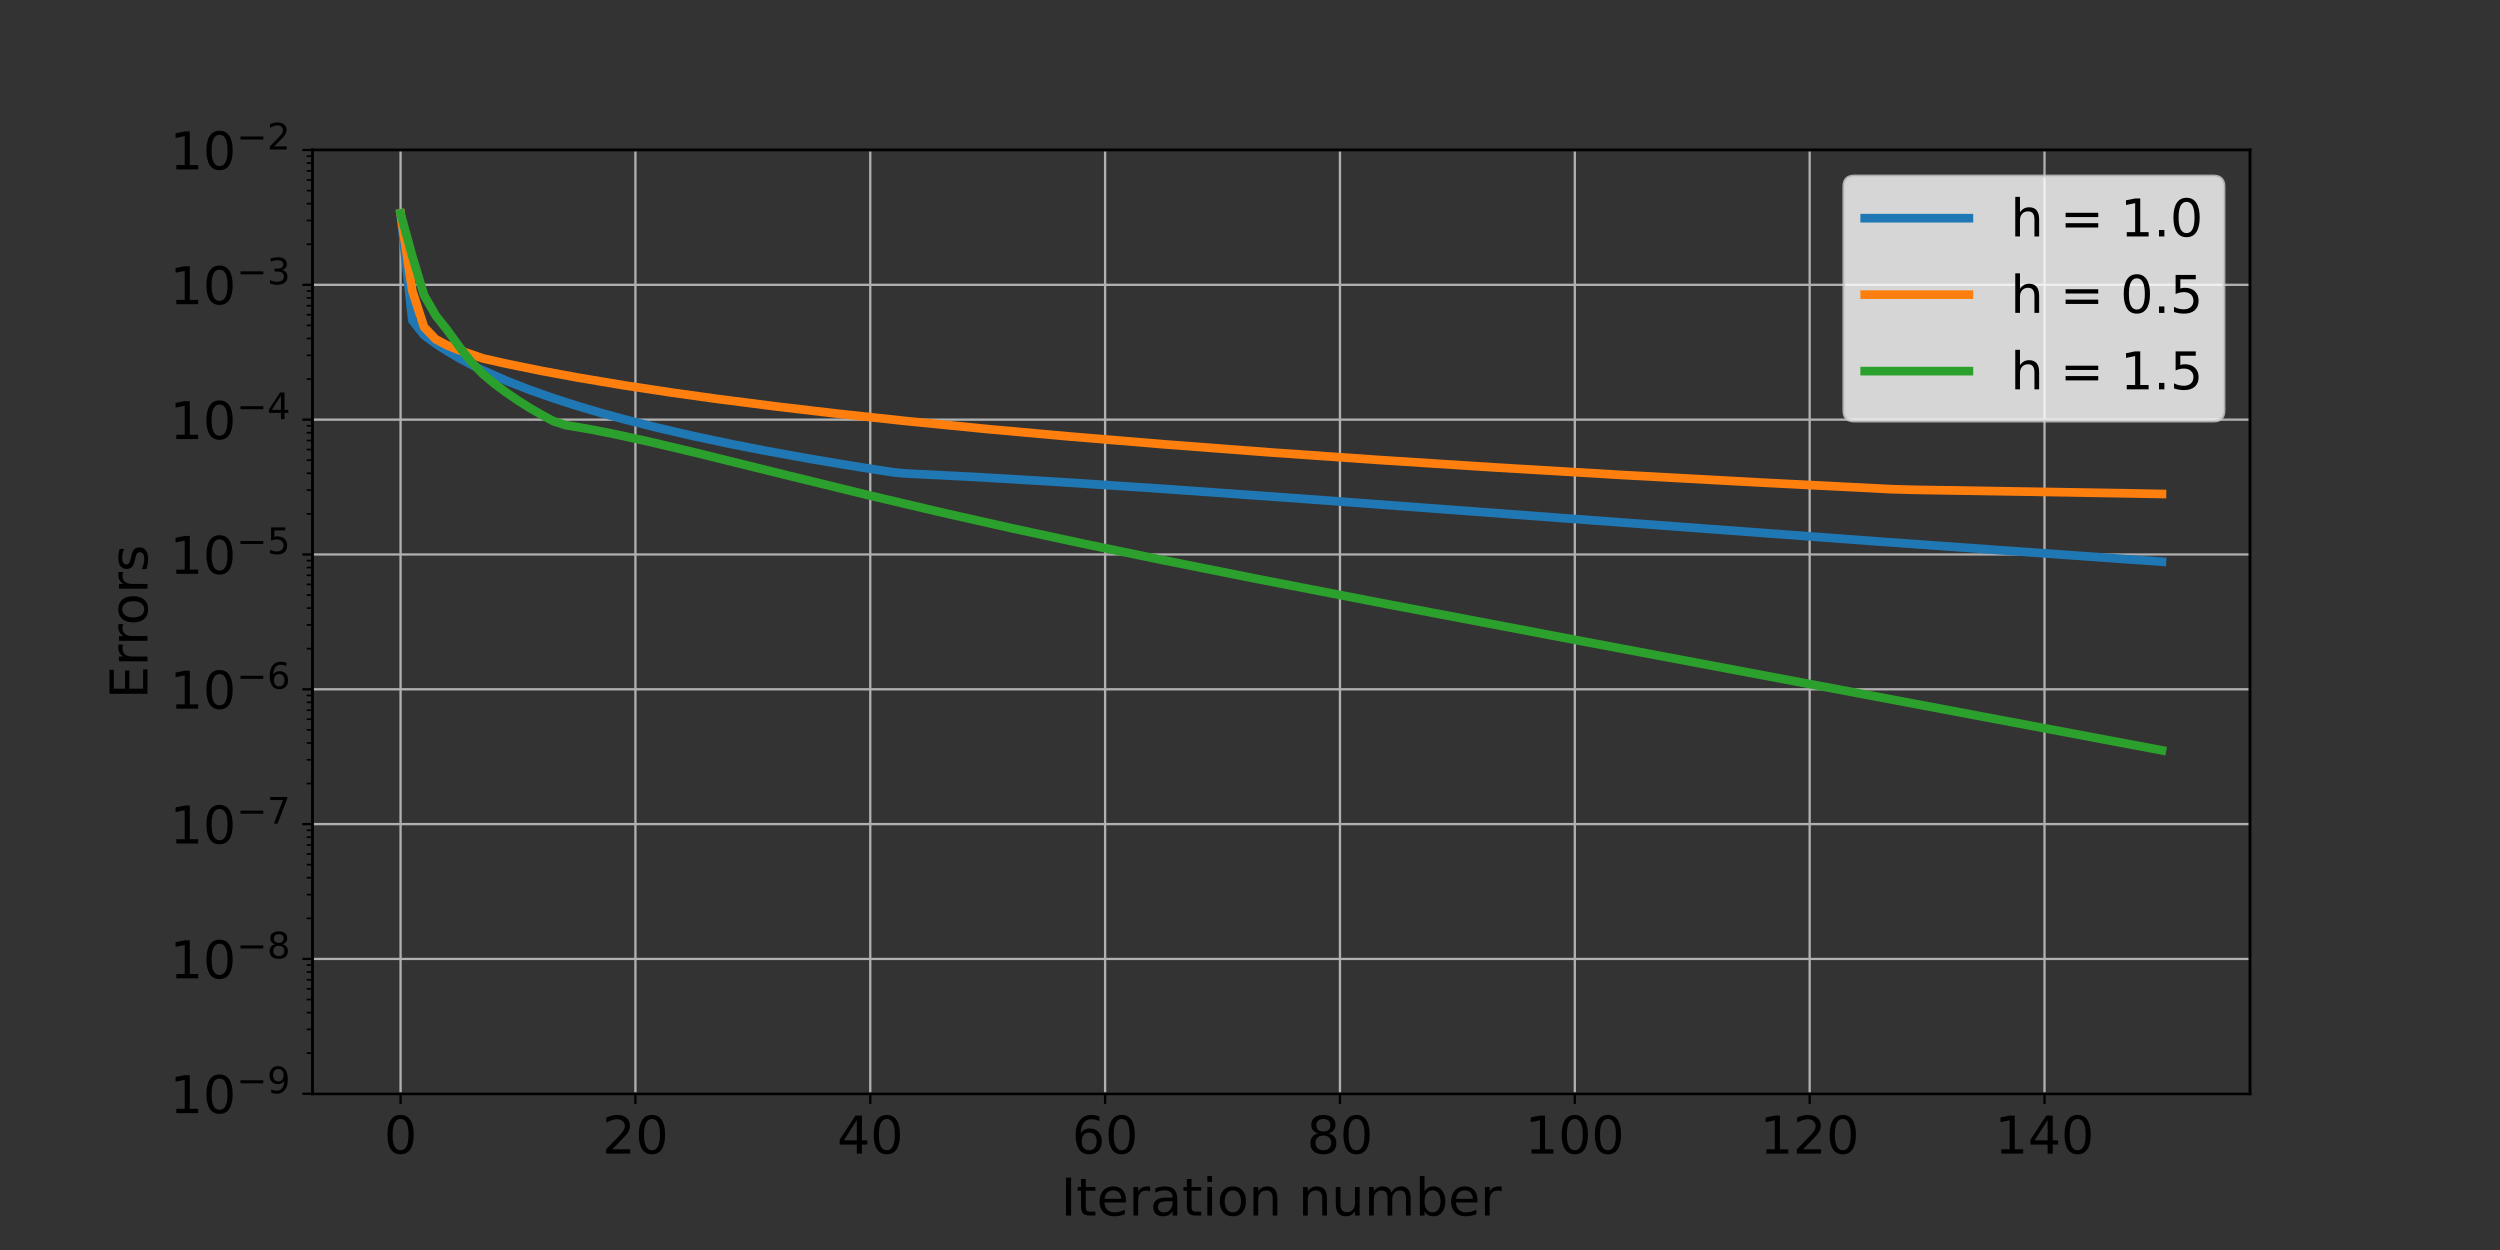 <?xml version="1.0"?>
 <!-- Created with matplotlib (https://matplotlib.org/) -->
<svg height="432" version="1.1" viewBox="0 0 864 432" width="864" xmlns="http://www.w3.org/2000/svg" xmlns:xlink="http://www.w3.org/1999/xlink"><rect x="0" y="0" width="864" height="432" fill="#333333" stroke="none"/> <defs> <style type="text/css">
*{stroke-linecap:butt;stroke-linejoin:round;} </style> </defs> <g id="figure_1"> <g id="patch_1"> <path d="M 0 432 L 864 432 L 864 0 L 0 0 z
" style="fill:none;"></path> </g> <g id="axes_1"> <g id="patch_2"> <path d="M 108 378 L 777.6 378 L 777.6 51.84 L 108 51.84 z
" style="fill:none;"></path> </g> <g id="matplotlib.axis_1"> <g id="xtick_1"> <g id="line2d_1"> <path clip-path="url(#p7580a26965)" d="M 138.436 378 L 138.436 51.84 " style="fill:none;stroke:#b0b0b0;stroke-linecap:square;stroke-width:0.8;"></path> </g> <g id="line2d_2"> <defs> <path d="M 0 0 L 0 3.5 " id="mdf9cc24943" style="stroke:#000000;stroke-width:0.8;"></path> </defs> <g> <use style="stroke:#000000;stroke-width:0.8;" x="138.436" xlink:href="#mdf9cc24943" y="378"></use> </g> </g> <g id="text_1">  <defs> <path d="M 31.781 66.406 Q 24.172 66.406 20.328 58.906 Q 16.5 51.422 16.5 36.375 Q 16.5 21.391 20.328 13.891 Q 24.172 6.391 31.781 6.391 Q 39.453 6.391 43.281 13.891 Q 47.125 21.391 47.125 36.375 Q 47.125 51.422 43.281 58.906 Q 39.453 66.406 31.781 66.406 z
M 31.781 74.219 Q 44.047 74.219 50.516 64.516 Q 56.984 54.828 56.984 36.375 Q 56.984 17.969 50.516 8.266 Q 44.047 -1.422 31.781 -1.422 Q 19.531 -1.422 13.062 8.266 Q 6.594 17.969 6.594 36.375 Q 6.594 54.828 13.062 64.516 Q 19.531 74.219 31.781 74.219 z
" id="DejaVuSans-48"></path> </defs> <g transform="translate(132.71 398.677)scale(0.18 -0.18)"> <use xlink:href="#DejaVuSans-48"></use> </g> </g> </g> <g id="xtick_2"> <g id="line2d_3"> <path clip-path="url(#p7580a26965)" d="M 219.6 378 L 219.6 51.84 " style="fill:none;stroke:#b0b0b0;stroke-linecap:square;stroke-width:0.8;"></path> </g> <g id="line2d_4"> <g> <use style="stroke:#000000;stroke-width:0.8;" x="219.6" xlink:href="#mdf9cc24943" y="378"></use> </g> </g> <g id="text_2">  <defs> <path d="M 19.188 8.297 L 53.609 8.297 L 53.609 0 L 7.328 0 L 7.328 8.297 Q 12.938 14.109 22.625 23.891 Q 32.328 33.688 34.812 36.531 Q 39.547 41.844 41.422 45.531 Q 43.312 49.219 43.312 52.781 Q 43.312 58.594 39.234 62.25 Q 35.156 65.922 28.609 65.922 Q 23.969 65.922 18.812 64.312 Q 13.672 62.703 7.812 59.422 L 7.812 69.391 Q 13.766 71.781 18.938 73 Q 24.125 74.219 28.422 74.219 Q 39.75 74.219 46.484 68.547 Q 53.219 62.891 53.219 53.422 Q 53.219 48.922 51.531 44.891 Q 49.859 40.875 45.406 35.406 Q 44.188 33.984 37.641 27.219 Q 31.109 20.453 19.188 8.297 z
" id="DejaVuSans-50"></path> </defs> <g transform="translate(208.148 398.677)scale(0.18 -0.18)"> <use xlink:href="#DejaVuSans-50"></use> <use x="63.623" xlink:href="#DejaVuSans-48"></use> </g> </g> </g> <g id="xtick_3"> <g id="line2d_5"> <path clip-path="url(#p7580a26965)" d="M 300.764 378 L 300.764 51.84 " style="fill:none;stroke:#b0b0b0;stroke-linecap:square;stroke-width:0.8;"></path> </g> <g id="line2d_6"> <g> <use style="stroke:#000000;stroke-width:0.8;" x="300.764" xlink:href="#mdf9cc24943" y="378"></use> </g> </g> <g id="text_3">  <defs> <path d="M 37.797 64.312 L 12.891 25.391 L 37.797 25.391 z
M 35.203 72.906 L 47.609 72.906 L 47.609 25.391 L 58.016 25.391 L 58.016 17.188 L 47.609 17.188 L 47.609 0 L 37.797 0 L 37.797 17.188 L 4.891 17.188 L 4.891 26.703 z
" id="DejaVuSans-52"></path> </defs> <g transform="translate(289.311 398.677)scale(0.18 -0.18)"> <use xlink:href="#DejaVuSans-52"></use> <use x="63.623" xlink:href="#DejaVuSans-48"></use> </g> </g> </g> <g id="xtick_4"> <g id="line2d_7"> <path clip-path="url(#p7580a26965)" d="M 381.927 378 L 381.927 51.84 " style="fill:none;stroke:#b0b0b0;stroke-linecap:square;stroke-width:0.8;"></path> </g> <g id="line2d_8"> <g> <use style="stroke:#000000;stroke-width:0.8;" x="381.927" xlink:href="#mdf9cc24943" y="378"></use> </g> </g> <g id="text_4">  <defs> <path d="M 33.016 40.375 Q 26.375 40.375 22.484 35.828 Q 18.609 31.297 18.609 23.391 Q 18.609 15.531 22.484 10.953 Q 26.375 6.391 33.016 6.391 Q 39.656 6.391 43.531 10.953 Q 47.406 15.531 47.406 23.391 Q 47.406 31.297 43.531 35.828 Q 39.656 40.375 33.016 40.375 z
M 52.594 71.297 L 52.594 62.312 Q 48.875 64.062 45.094 64.984 Q 41.312 65.922 37.594 65.922 Q 27.828 65.922 22.672 59.328 Q 17.531 52.734 16.797 39.406 Q 19.672 43.656 24.016 45.922 Q 28.375 48.188 33.594 48.188 Q 44.578 48.188 50.953 41.516 Q 57.328 34.859 57.328 23.391 Q 57.328 12.156 50.688 5.359 Q 44.047 -1.422 33.016 -1.422 Q 20.359 -1.422 13.672 8.266 Q 6.984 17.969 6.984 36.375 Q 6.984 53.656 15.188 63.938 Q 23.391 74.219 37.203 74.219 Q 40.922 74.219 44.703 73.484 Q 48.484 72.75 52.594 71.297 z
" id="DejaVuSans-54"></path> </defs> <g transform="translate(370.475 398.677)scale(0.18 -0.18)"> <use xlink:href="#DejaVuSans-54"></use> <use x="63.623" xlink:href="#DejaVuSans-48"></use> </g> </g> </g> <g id="xtick_5"> <g id="line2d_9"> <path clip-path="url(#p7580a26965)" d="M 463.091 378 L 463.091 51.84 " style="fill:none;stroke:#b0b0b0;stroke-linecap:square;stroke-width:0.8;"></path> </g> <g id="line2d_10"> <g> <use style="stroke:#000000;stroke-width:0.8;" x="463.091" xlink:href="#mdf9cc24943" y="378"></use> </g> </g> <g id="text_5">  <defs> <path d="M 31.781 34.625 Q 24.75 34.625 20.719 30.859 Q 16.703 27.094 16.703 20.516 Q 16.703 13.922 20.719 10.156 Q 24.75 6.391 31.781 6.391 Q 38.812 6.391 42.859 10.172 Q 46.922 13.969 46.922 20.516 Q 46.922 27.094 42.891 30.859 Q 38.875 34.625 31.781 34.625 z
M 21.922 38.812 Q 15.578 40.375 12.031 44.719 Q 8.5 49.078 8.5 55.328 Q 8.5 64.062 14.719 69.141 Q 20.953 74.219 31.781 74.219 Q 42.672 74.219 48.875 69.141 Q 55.078 64.062 55.078 55.328 Q 55.078 49.078 51.531 44.719 Q 48 40.375 41.703 38.812 Q 48.828 37.156 52.797 32.312 Q 56.781 27.484 56.781 20.516 Q 56.781 9.906 50.312 4.234 Q 43.844 -1.422 31.781 -1.422 Q 19.734 -1.422 13.25 4.234 Q 6.781 9.906 6.781 20.516 Q 6.781 27.484 10.781 32.312 Q 14.797 37.156 21.922 38.812 z
M 18.312 54.391 Q 18.312 48.734 21.844 45.562 Q 25.391 42.391 31.781 42.391 Q 38.141 42.391 41.719 45.562 Q 45.312 48.734 45.312 54.391 Q 45.312 60.062 41.719 63.234 Q 38.141 66.406 31.781 66.406 Q 25.391 66.406 21.844 63.234 Q 18.312 60.062 18.312 54.391 z
" id="DejaVuSans-56"></path> </defs> <g transform="translate(451.638 398.677)scale(0.18 -0.18)"> <use xlink:href="#DejaVuSans-56"></use> <use x="63.623" xlink:href="#DejaVuSans-48"></use> </g> </g> </g> <g id="xtick_6"> <g id="line2d_11"> <path clip-path="url(#p7580a26965)" d="M 544.255 378 L 544.255 51.84 " style="fill:none;stroke:#b0b0b0;stroke-linecap:square;stroke-width:0.8;"></path> </g> <g id="line2d_12"> <g> <use style="stroke:#000000;stroke-width:0.8;" x="544.255" xlink:href="#mdf9cc24943" y="378"></use> </g> </g> <g id="text_6">  <defs> <path d="M 12.406 8.297 L 28.516 8.297 L 28.516 63.922 L 10.984 60.406 L 10.984 69.391 L 28.422 72.906 L 38.281 72.906 L 38.281 8.297 L 54.391 8.297 L 54.391 0 L 12.406 0 z
" id="DejaVuSans-49"></path> </defs> <g transform="translate(527.076 398.677)scale(0.18 -0.18)"> <use xlink:href="#DejaVuSans-49"></use> <use x="63.623" xlink:href="#DejaVuSans-48"></use> <use x="127.246" xlink:href="#DejaVuSans-48"></use> </g> </g> </g> <g id="xtick_7"> <g id="line2d_13"> <path clip-path="url(#p7580a26965)" d="M 625.418 378 L 625.418 51.84 " style="fill:none;stroke:#b0b0b0;stroke-linecap:square;stroke-width:0.8;"></path> </g> <g id="line2d_14"> <g> <use style="stroke:#000000;stroke-width:0.8;" x="625.418" xlink:href="#mdf9cc24943" y="378"></use> </g> </g> <g id="text_7">  <g transform="translate(608.239 398.677)scale(0.18 -0.18)"> <use xlink:href="#DejaVuSans-49"></use> <use x="63.623" xlink:href="#DejaVuSans-50"></use> <use x="127.246" xlink:href="#DejaVuSans-48"></use> </g> </g> </g> <g id="xtick_8"> <g id="line2d_15"> <path clip-path="url(#p7580a26965)" d="M 706.582 378 L 706.582 51.84 " style="fill:none;stroke:#b0b0b0;stroke-linecap:square;stroke-width:0.8;"></path> </g> <g id="line2d_16"> <g> <use style="stroke:#000000;stroke-width:0.8;" x="706.582" xlink:href="#mdf9cc24943" y="378"></use> </g> </g> <g id="text_8">  <g transform="translate(689.403 398.677)scale(0.18 -0.18)"> <use xlink:href="#DejaVuSans-49"></use> <use x="63.623" xlink:href="#DejaVuSans-52"></use> <use x="127.246" xlink:href="#DejaVuSans-48"></use> </g> </g> </g> <g id="text_9">  <defs> <path d="M 9.812 72.906 L 19.672 72.906 L 19.672 0 L 9.812 0 z
" id="DejaVuSans-73"></path> <path d="M 18.312 70.219 L 18.312 54.688 L 36.812 54.688 L 36.812 47.703 L 18.312 47.703 L 18.312 18.016 Q 18.312 11.328 20.141 9.422 Q 21.969 7.516 27.594 7.516 L 36.812 7.516 L 36.812 0 L 27.594 0 Q 17.188 0 13.234 3.875 Q 9.281 7.766 9.281 18.016 L 9.281 47.703 L 2.688 47.703 L 2.688 54.688 L 9.281 54.688 L 9.281 70.219 z
" id="DejaVuSans-116"></path> <path d="M 56.203 29.594 L 56.203 25.203 L 14.891 25.203 Q 15.484 15.922 20.484 11.062 Q 25.484 6.203 34.422 6.203 Q 39.594 6.203 44.453 7.469 Q 49.312 8.734 54.109 11.281 L 54.109 2.781 Q 49.266 0.734 44.188 -0.344 Q 39.109 -1.422 33.891 -1.422 Q 20.797 -1.422 13.156 6.188 Q 5.516 13.812 5.516 26.812 Q 5.516 40.234 12.766 48.109 Q 20.016 56 32.328 56 Q 43.359 56 49.781 48.891 Q 56.203 41.797 56.203 29.594 z
M 47.219 32.234 Q 47.125 39.594 43.094 43.984 Q 39.062 48.391 32.422 48.391 Q 24.906 48.391 20.391 44.141 Q 15.875 39.891 15.188 32.172 z
" id="DejaVuSans-101"></path> <path d="M 41.109 46.297 Q 39.594 47.172 37.812 47.578 Q 36.031 48 33.891 48 Q 26.266 48 22.188 43.047 Q 18.109 38.094 18.109 28.812 L 18.109 0 L 9.078 0 L 9.078 54.688 L 18.109 54.688 L 18.109 46.188 Q 20.953 51.172 25.484 53.578 Q 30.031 56 36.531 56 Q 37.453 56 38.578 55.875 Q 39.703 55.766 41.062 55.516 z
" id="DejaVuSans-114"></path> <path d="M 34.281 27.484 Q 23.391 27.484 19.188 25 Q 14.984 22.516 14.984 16.5 Q 14.984 11.719 18.141 8.906 Q 21.297 6.109 26.703 6.109 Q 34.188 6.109 38.703 11.406 Q 43.219 16.703 43.219 25.484 L 43.219 27.484 z
M 52.203 31.203 L 52.203 0 L 43.219 0 L 43.219 8.297 Q 40.141 3.328 35.547 0.953 Q 30.953 -1.422 24.312 -1.422 Q 15.922 -1.422 10.953 3.297 Q 6 8.016 6 15.922 Q 6 25.141 12.172 29.828 Q 18.359 34.516 30.609 34.516 L 43.219 34.516 L 43.219 35.406 Q 43.219 41.609 39.141 45 Q 35.062 48.391 27.688 48.391 Q 23 48.391 18.547 47.266 Q 14.109 46.141 10.016 43.891 L 10.016 52.203 Q 14.938 54.109 19.578 55.047 Q 24.219 56 28.609 56 Q 40.484 56 46.344 49.844 Q 52.203 43.703 52.203 31.203 z
" id="DejaVuSans-97"></path> <path d="M 9.422 54.688 L 18.406 54.688 L 18.406 0 L 9.422 0 z
M 9.422 75.984 L 18.406 75.984 L 18.406 64.594 L 9.422 64.594 z
" id="DejaVuSans-105"></path> <path d="M 30.609 48.391 Q 23.391 48.391 19.188 42.75 Q 14.984 37.109 14.984 27.297 Q 14.984 17.484 19.156 11.844 Q 23.344 6.203 30.609 6.203 Q 37.797 6.203 41.984 11.859 Q 46.188 17.531 46.188 27.297 Q 46.188 37.016 41.984 42.703 Q 37.797 48.391 30.609 48.391 z
M 30.609 56 Q 42.328 56 49.016 48.375 Q 55.719 40.766 55.719 27.297 Q 55.719 13.875 49.016 6.219 Q 42.328 -1.422 30.609 -1.422 Q 18.844 -1.422 12.172 6.219 Q 5.516 13.875 5.516 27.297 Q 5.516 40.766 12.172 48.375 Q 18.844 56 30.609 56 z
" id="DejaVuSans-111"></path> <path d="M 54.891 33.016 L 54.891 0 L 45.906 0 L 45.906 32.719 Q 45.906 40.484 42.875 44.328 Q 39.844 48.188 33.797 48.188 Q 26.516 48.188 22.312 43.547 Q 18.109 38.922 18.109 30.906 L 18.109 0 L 9.078 0 L 9.078 54.688 L 18.109 54.688 L 18.109 46.188 Q 21.344 51.125 25.703 53.562 Q 30.078 56 35.797 56 Q 45.219 56 50.047 50.172 Q 54.891 44.344 54.891 33.016 z
" id="DejaVuSans-110"></path> <path id="DejaVuSans-32"></path> <path d="M 8.5 21.578 L 8.5 54.688 L 17.484 54.688 L 17.484 21.922 Q 17.484 14.156 20.5 10.266 Q 23.531 6.391 29.594 6.391 Q 36.859 6.391 41.078 11.031 Q 45.312 15.672 45.312 23.688 L 45.312 54.688 L 54.297 54.688 L 54.297 0 L 45.312 0 L 45.312 8.406 Q 42.047 3.422 37.719 1 Q 33.406 -1.422 27.688 -1.422 Q 18.266 -1.422 13.375 4.438 Q 8.5 10.297 8.5 21.578 z
M 31.109 56 z
" id="DejaVuSans-117"></path> <path d="M 52 44.188 Q 55.375 50.25 60.062 53.125 Q 64.75 56 71.094 56 Q 79.641 56 84.281 50.016 Q 88.922 44.047 88.922 33.016 L 88.922 0 L 79.891 0 L 79.891 32.719 Q 79.891 40.578 77.094 44.375 Q 74.312 48.188 68.609 48.188 Q 61.625 48.188 57.562 43.547 Q 53.516 38.922 53.516 30.906 L 53.516 0 L 44.484 0 L 44.484 32.719 Q 44.484 40.625 41.703 44.406 Q 38.922 48.188 33.109 48.188 Q 26.219 48.188 22.156 43.531 Q 18.109 38.875 18.109 30.906 L 18.109 0 L 9.078 0 L 9.078 54.688 L 18.109 54.688 L 18.109 46.188 Q 21.188 51.219 25.484 53.609 Q 29.781 56 35.688 56 Q 41.656 56 45.828 52.969 Q 50 49.953 52 44.188 z
" id="DejaVuSans-109"></path> <path d="M 48.688 27.297 Q 48.688 37.203 44.609 42.844 Q 40.531 48.484 33.406 48.484 Q 26.266 48.484 22.188 42.844 Q 18.109 37.203 18.109 27.297 Q 18.109 17.391 22.188 11.75 Q 26.266 6.109 33.406 6.109 Q 40.531 6.109 44.609 11.75 Q 48.688 17.391 48.688 27.297 z
M 18.109 46.391 Q 20.953 51.266 25.266 53.625 Q 29.594 56 35.594 56 Q 45.562 56 51.781 48.094 Q 58.016 40.188 58.016 27.297 Q 58.016 14.406 51.781 6.484 Q 45.562 -1.422 35.594 -1.422 Q 29.594 -1.422 25.266 0.953 Q 20.953 3.328 18.109 8.203 L 18.109 0 L 9.078 0 L 9.078 75.984 L 18.109 75.984 z
" id="DejaVuSans-98"></path> </defs> <g transform="translate(366.639 420.098)scale(0.18 -0.18)"> <use xlink:href="#DejaVuSans-73"></use> <use x="29.492" xlink:href="#DejaVuSans-116"></use> <use x="68.701" xlink:href="#DejaVuSans-101"></use> <use x="130.225" xlink:href="#DejaVuSans-114"></use> <use x="171.338" xlink:href="#DejaVuSans-97"></use> <use x="232.617" xlink:href="#DejaVuSans-116"></use> <use x="271.826" xlink:href="#DejaVuSans-105"></use> <use x="299.609" xlink:href="#DejaVuSans-111"></use> <use x="360.791" xlink:href="#DejaVuSans-110"></use> <use x="424.17" xlink:href="#DejaVuSans-32"></use> <use x="455.957" xlink:href="#DejaVuSans-110"></use> <use x="519.336" xlink:href="#DejaVuSans-117"></use> <use x="582.715" xlink:href="#DejaVuSans-109"></use> <use x="680.127" xlink:href="#DejaVuSans-98"></use> <use x="743.604" xlink:href="#DejaVuSans-101"></use> <use x="805.127" xlink:href="#DejaVuSans-114"></use> </g> </g> </g> <g id="matplotlib.axis_2"> <g id="ytick_1"> <g id="line2d_17"> <path clip-path="url(#p7580a26965)" d="M 108 378 L 777.6 378 " style="fill:none;stroke:#b0b0b0;stroke-linecap:square;stroke-width:0.8;"></path> </g> <g id="line2d_18"> <defs> <path d="M 0 0 L -3.5 0 " id="m4ae276f4d4" style="stroke:#000000;stroke-width:0.8;"></path> </defs> <g> <use style="stroke:#000000;stroke-width:0.8;" x="108" xlink:href="#m4ae276f4d4" y="378"></use> </g> </g> <g id="text_10">  <defs> <path d="M 10.594 35.5 L 73.188 35.5 L 73.188 27.203 L 10.594 27.203 z
" id="DejaVuSans-8722"></path> <path d="M 10.984 1.516 L 10.984 10.5 Q 14.703 8.734 18.5 7.812 Q 22.312 6.891 25.984 6.891 Q 35.75 6.891 40.891 13.453 Q 46.047 20.016 46.781 33.406 Q 43.953 29.203 39.594 26.953 Q 35.25 24.703 29.984 24.703 Q 19.047 24.703 12.672 31.312 Q 6.297 37.938 6.297 49.422 Q 6.297 60.641 12.938 67.422 Q 19.578 74.219 30.609 74.219 Q 43.266 74.219 49.922 64.516 Q 56.594 54.828 56.594 36.375 Q 56.594 19.141 48.406 8.859 Q 40.234 -1.422 26.422 -1.422 Q 22.703 -1.422 18.891 -0.688 Q 15.094 0.047 10.984 1.516 z
M 30.609 32.422 Q 37.25 32.422 41.125 36.953 Q 45.016 41.5 45.016 49.422 Q 45.016 57.281 41.125 61.844 Q 37.25 66.406 30.609 66.406 Q 23.969 66.406 20.094 61.844 Q 16.219 57.281 16.219 49.422 Q 16.219 41.5 20.094 36.953 Q 23.969 32.422 30.609 32.422 z
" id="DejaVuSans-57"></path> </defs> <g transform="translate(58.7 384.839)scale(0.18 -0.18)"> <use transform="translate(0 0.766)" xlink:href="#DejaVuSans-49"></use> <use transform="translate(63.623 0.766)" xlink:href="#DejaVuSans-48"></use> <use transform="translate(128.203 39.047)scale(0.7)" xlink:href="#DejaVuSans-8722"></use> <use transform="translate(186.855 39.047)scale(0.7)" xlink:href="#DejaVuSans-57"></use> </g> </g> </g> <g id="ytick_2"> <g id="line2d_19"> <path clip-path="url(#p7580a26965)" d="M 108 331.406 L 777.6 331.406 " style="fill:none;stroke:#b0b0b0;stroke-linecap:square;stroke-width:0.8;"></path> </g> <g id="line2d_20"> <g> <use style="stroke:#000000;stroke-width:0.8;" x="108" xlink:href="#m4ae276f4d4" y="331.406"></use> </g> </g> <g id="text_11">  <g transform="translate(58.7 338.244)scale(0.18 -0.18)"> <use transform="translate(0 0.766)" xlink:href="#DejaVuSans-49"></use> <use transform="translate(63.623 0.766)" xlink:href="#DejaVuSans-48"></use> <use transform="translate(128.203 39.047)scale(0.7)" xlink:href="#DejaVuSans-8722"></use> <use transform="translate(186.855 39.047)scale(0.7)" xlink:href="#DejaVuSans-56"></use> </g> </g> </g> <g id="ytick_3"> <g id="line2d_21"> <path clip-path="url(#p7580a26965)" d="M 108 284.811 L 777.6 284.811 " style="fill:none;stroke:#b0b0b0;stroke-linecap:square;stroke-width:0.8;"></path> </g> <g id="line2d_22"> <g> <use style="stroke:#000000;stroke-width:0.8;" x="108" xlink:href="#m4ae276f4d4" y="284.811"></use> </g> </g> <g id="text_12">  <defs> <path d="M 8.203 72.906 L 55.078 72.906 L 55.078 68.703 L 28.609 0 L 18.312 0 L 43.219 64.594 L 8.203 64.594 z
" id="DejaVuSans-55"></path> </defs> <g transform="translate(58.7 291.65)scale(0.18 -0.18)"> <use transform="translate(0 0.684)" xlink:href="#DejaVuSans-49"></use> <use transform="translate(63.623 0.684)" xlink:href="#DejaVuSans-48"></use> <use transform="translate(128.203 38.966)scale(0.7)" xlink:href="#DejaVuSans-8722"></use> <use transform="translate(186.855 38.966)scale(0.7)" xlink:href="#DejaVuSans-55"></use> </g> </g> </g> <g id="ytick_4"> <g id="line2d_23"> <path clip-path="url(#p7580a26965)" d="M 108 238.217 L 777.6 238.217 " style="fill:none;stroke:#b0b0b0;stroke-linecap:square;stroke-width:0.8;"></path> </g> <g id="line2d_24"> <g> <use style="stroke:#000000;stroke-width:0.8;" x="108" xlink:href="#m4ae276f4d4" y="238.217"></use> </g> </g> <g id="text_13">  <g transform="translate(58.7 245.056)scale(0.18 -0.18)"> <use transform="translate(0 0.766)" xlink:href="#DejaVuSans-49"></use> <use transform="translate(63.623 0.766)" xlink:href="#DejaVuSans-48"></use> <use transform="translate(128.203 39.047)scale(0.7)" xlink:href="#DejaVuSans-8722"></use> <use transform="translate(186.855 39.047)scale(0.7)" xlink:href="#DejaVuSans-54"></use> </g> </g> </g> <g id="ytick_5"> <g id="line2d_25"> <path clip-path="url(#p7580a26965)" d="M 108 191.623 L 777.6 191.623 " style="fill:none;stroke:#b0b0b0;stroke-linecap:square;stroke-width:0.8;"></path> </g> <g id="line2d_26"> <g> <use style="stroke:#000000;stroke-width:0.8;" x="108" xlink:href="#m4ae276f4d4" y="191.623"></use> </g> </g> <g id="text_14">  <defs> <path d="M 10.797 72.906 L 49.516 72.906 L 49.516 64.594 L 19.828 64.594 L 19.828 46.734 Q 21.969 47.469 24.109 47.828 Q 26.266 48.188 28.422 48.188 Q 40.625 48.188 47.75 41.5 Q 54.891 34.812 54.891 23.391 Q 54.891 11.625 47.562 5.094 Q 40.234 -1.422 26.906 -1.422 Q 22.312 -1.422 17.547 -0.641 Q 12.797 0.141 7.719 1.703 L 7.719 11.625 Q 12.109 9.234 16.797 8.062 Q 21.484 6.891 26.703 6.891 Q 35.156 6.891 40.078 11.328 Q 45.016 15.766 45.016 23.391 Q 45.016 31 40.078 35.438 Q 35.156 39.891 26.703 39.891 Q 22.75 39.891 18.812 39.016 Q 14.891 38.141 10.797 36.281 z
" id="DejaVuSans-53"></path> </defs> <g transform="translate(58.7 198.461)scale(0.18 -0.18)"> <use transform="translate(0 0.684)" xlink:href="#DejaVuSans-49"></use> <use transform="translate(63.623 0.684)" xlink:href="#DejaVuSans-48"></use> <use transform="translate(128.203 38.966)scale(0.7)" xlink:href="#DejaVuSans-8722"></use> <use transform="translate(186.855 38.966)scale(0.7)" xlink:href="#DejaVuSans-53"></use> </g> </g> </g> <g id="ytick_6"> <g id="line2d_27"> <path clip-path="url(#p7580a26965)" d="M 108 145.029 L 777.6 145.029 " style="fill:none;stroke:#b0b0b0;stroke-linecap:square;stroke-width:0.8;"></path> </g> <g id="line2d_28"> <g> <use style="stroke:#000000;stroke-width:0.8;" x="108" xlink:href="#m4ae276f4d4" y="145.029"></use> </g> </g> <g id="text_15">  <g transform="translate(58.7 151.867)scale(0.18 -0.18)"> <use transform="translate(0 0.684)" xlink:href="#DejaVuSans-49"></use> <use transform="translate(63.623 0.684)" xlink:href="#DejaVuSans-48"></use> <use transform="translate(128.203 38.966)scale(0.7)" xlink:href="#DejaVuSans-8722"></use> <use transform="translate(186.855 38.966)scale(0.7)" xlink:href="#DejaVuSans-52"></use> </g> </g> </g> <g id="ytick_7"> <g id="line2d_29"> <path clip-path="url(#p7580a26965)" d="M 108 98.434 L 777.6 98.434 " style="fill:none;stroke:#b0b0b0;stroke-linecap:square;stroke-width:0.8;"></path> </g> <g id="line2d_30"> <g> <use style="stroke:#000000;stroke-width:0.8;" x="108" xlink:href="#m4ae276f4d4" y="98.434"></use> </g> </g> <g id="text_16">  <defs> <path d="M 40.578 39.312 Q 47.656 37.797 51.625 33 Q 55.609 28.219 55.609 21.188 Q 55.609 10.406 48.188 4.484 Q 40.766 -1.422 27.094 -1.422 Q 22.516 -1.422 17.656 -0.516 Q 12.797 0.391 7.625 2.203 L 7.625 11.719 Q 11.719 9.328 16.594 8.109 Q 21.484 6.891 26.812 6.891 Q 36.078 6.891 40.938 10.547 Q 45.797 14.203 45.797 21.188 Q 45.797 27.641 41.281 31.266 Q 36.766 34.906 28.719 34.906 L 20.219 34.906 L 20.219 43.016 L 29.109 43.016 Q 36.375 43.016 40.234 45.922 Q 44.094 48.828 44.094 54.297 Q 44.094 59.906 40.109 62.906 Q 36.141 65.922 28.719 65.922 Q 24.656 65.922 20.016 65.031 Q 15.375 64.156 9.812 62.312 L 9.812 71.094 Q 15.438 72.656 20.344 73.438 Q 25.25 74.219 29.594 74.219 Q 40.828 74.219 47.359 69.109 Q 53.906 64.016 53.906 55.328 Q 53.906 49.266 50.438 45.094 Q 46.969 40.922 40.578 39.312 z
" id="DejaVuSans-51"></path> </defs> <g transform="translate(58.7 105.273)scale(0.18 -0.18)"> <use transform="translate(0 0.766)" xlink:href="#DejaVuSans-49"></use> <use transform="translate(63.623 0.766)" xlink:href="#DejaVuSans-48"></use> <use transform="translate(128.203 39.047)scale(0.7)" xlink:href="#DejaVuSans-8722"></use> <use transform="translate(186.855 39.047)scale(0.7)" xlink:href="#DejaVuSans-51"></use> </g> </g> </g> <g id="ytick_8"> <g id="line2d_31"> <path clip-path="url(#p7580a26965)" d="M 108 51.84 L 777.6 51.84 " style="fill:none;stroke:#b0b0b0;stroke-linecap:square;stroke-width:0.8;"></path> </g> <g id="line2d_32"> <g> <use style="stroke:#000000;stroke-width:0.8;" x="108" xlink:href="#m4ae276f4d4" y="51.84"></use> </g> </g> <g id="text_17">  <g transform="translate(58.7 58.679)scale(0.18 -0.18)"> <use transform="translate(0 0.766)" xlink:href="#DejaVuSans-49"></use> <use transform="translate(63.623 0.766)" xlink:href="#DejaVuSans-48"></use> <use transform="translate(128.203 39.047)scale(0.7)" xlink:href="#DejaVuSans-8722"></use> <use transform="translate(186.855 39.047)scale(0.7)" xlink:href="#DejaVuSans-50"></use> </g> </g> </g> <g id="ytick_9"> <g id="line2d_33"> <defs> <path d="M 0 0 L -2 0 " id="mce149d3a42" style="stroke:#000000;stroke-width:0.6;"></path> </defs> <g> <use style="stroke:#000000;stroke-width:0.6;" x="108" xlink:href="#mce149d3a42" y="363.974"></use> </g> </g> </g> <g id="ytick_10"> <g id="line2d_34"> <g> <use style="stroke:#000000;stroke-width:0.6;" x="108" xlink:href="#mce149d3a42" y="355.769"></use> </g> </g> </g> <g id="ytick_11"> <g id="line2d_35"> <g> <use style="stroke:#000000;stroke-width:0.6;" x="108" xlink:href="#mce149d3a42" y="349.947"></use> </g> </g> </g> <g id="ytick_12"> <g id="line2d_36"> <g> <use style="stroke:#000000;stroke-width:0.6;" x="108" xlink:href="#mce149d3a42" y="345.432"></use> </g> </g> </g> <g id="ytick_13"> <g id="line2d_37"> <g> <use style="stroke:#000000;stroke-width:0.6;" x="108" xlink:href="#mce149d3a42" y="341.743"></use> </g> </g> </g> <g id="ytick_14"> <g id="line2d_38"> <g> <use style="stroke:#000000;stroke-width:0.6;" x="108" xlink:href="#mce149d3a42" y="338.623"></use> </g> </g> </g> <g id="ytick_15"> <g id="line2d_39"> <g> <use style="stroke:#000000;stroke-width:0.6;" x="108" xlink:href="#mce149d3a42" y="335.921"></use> </g> </g> </g> <g id="ytick_16"> <g id="line2d_40"> <g> <use style="stroke:#000000;stroke-width:0.6;" x="108" xlink:href="#mce149d3a42" y="333.538"></use> </g> </g> </g> <g id="ytick_17"> <g id="line2d_41"> <g> <use style="stroke:#000000;stroke-width:0.6;" x="108" xlink:href="#mce149d3a42" y="317.379"></use> </g> </g> </g> <g id="ytick_18"> <g id="line2d_42"> <g> <use style="stroke:#000000;stroke-width:0.6;" x="108" xlink:href="#mce149d3a42" y="309.175"></use> </g> </g> </g> <g id="ytick_19"> <g id="line2d_43"> <g> <use style="stroke:#000000;stroke-width:0.6;" x="108" xlink:href="#mce149d3a42" y="303.353"></use> </g> </g> </g> <g id="ytick_20"> <g id="line2d_44"> <g> <use style="stroke:#000000;stroke-width:0.6;" x="108" xlink:href="#mce149d3a42" y="298.838"></use> </g> </g> </g> <g id="ytick_21"> <g id="line2d_45"> <g> <use style="stroke:#000000;stroke-width:0.6;" x="108" xlink:href="#mce149d3a42" y="295.148"></use> </g> </g> </g> <g id="ytick_22"> <g id="line2d_46"> <g> <use style="stroke:#000000;stroke-width:0.6;" x="108" xlink:href="#mce149d3a42" y="292.029"></use> </g> </g> </g> <g id="ytick_23"> <g id="line2d_47"> <g> <use style="stroke:#000000;stroke-width:0.6;" x="108" xlink:href="#mce149d3a42" y="289.327"></use> </g> </g> </g> <g id="ytick_24"> <g id="line2d_48"> <g> <use style="stroke:#000000;stroke-width:0.6;" x="108" xlink:href="#mce149d3a42" y="286.943"></use> </g> </g> </g> <g id="ytick_25"> <g id="line2d_49"> <g> <use style="stroke:#000000;stroke-width:0.6;" x="108" xlink:href="#mce149d3a42" y="270.785"></use> </g> </g> </g> <g id="ytick_26"> <g id="line2d_50"> <g> <use style="stroke:#000000;stroke-width:0.6;" x="108" xlink:href="#mce149d3a42" y="262.58"></use> </g> </g> </g> <g id="ytick_27"> <g id="line2d_51"> <g> <use style="stroke:#000000;stroke-width:0.6;" x="108" xlink:href="#mce149d3a42" y="256.759"></use> </g> </g> </g> <g id="ytick_28"> <g id="line2d_52"> <g> <use style="stroke:#000000;stroke-width:0.6;" x="108" xlink:href="#mce149d3a42" y="252.243"></use> </g> </g> </g> <g id="ytick_29"> <g id="line2d_53"> <g> <use style="stroke:#000000;stroke-width:0.6;" x="108" xlink:href="#mce149d3a42" y="248.554"></use> </g> </g> </g> <g id="ytick_30"> <g id="line2d_54"> <g> <use style="stroke:#000000;stroke-width:0.6;" x="108" xlink:href="#mce149d3a42" y="245.435"></use> </g> </g> </g> <g id="ytick_31"> <g id="line2d_55"> <g> <use style="stroke:#000000;stroke-width:0.6;" x="108" xlink:href="#mce149d3a42" y="242.733"></use> </g> </g> </g> <g id="ytick_32"> <g id="line2d_56"> <g> <use style="stroke:#000000;stroke-width:0.6;" x="108" xlink:href="#mce149d3a42" y="240.349"></use> </g> </g> </g> <g id="ytick_33"> <g id="line2d_57"> <g> <use style="stroke:#000000;stroke-width:0.6;" x="108" xlink:href="#mce149d3a42" y="224.191"></use> </g> </g> </g> <g id="ytick_34"> <g id="line2d_58"> <g> <use style="stroke:#000000;stroke-width:0.6;" x="108" xlink:href="#mce149d3a42" y="215.986"></use> </g> </g> </g> <g id="ytick_35"> <g id="line2d_59"> <g> <use style="stroke:#000000;stroke-width:0.6;" x="108" xlink:href="#mce149d3a42" y="210.165"></use> </g> </g> </g> <g id="ytick_36"> <g id="line2d_60"> <g> <use style="stroke:#000000;stroke-width:0.6;" x="108" xlink:href="#mce149d3a42" y="205.649"></use> </g> </g> </g> <g id="ytick_37"> <g id="line2d_61"> <g> <use style="stroke:#000000;stroke-width:0.6;" x="108" xlink:href="#mce149d3a42" y="201.96"></use> </g> </g> </g> <g id="ytick_38"> <g id="line2d_62"> <g> <use style="stroke:#000000;stroke-width:0.6;" x="108" xlink:href="#mce149d3a42" y="198.84"></use> </g> </g> </g> <g id="ytick_39"> <g id="line2d_63"> <g> <use style="stroke:#000000;stroke-width:0.6;" x="108" xlink:href="#mce149d3a42" y="196.138"></use> </g> </g> </g> <g id="ytick_40"> <g id="line2d_64"> <g> <use style="stroke:#000000;stroke-width:0.6;" x="108" xlink:href="#mce149d3a42" y="193.755"></use> </g> </g> </g> <g id="ytick_41"> <g id="line2d_65"> <g> <use style="stroke:#000000;stroke-width:0.6;" x="108" xlink:href="#mce149d3a42" y="177.597"></use> </g> </g> </g> <g id="ytick_42"> <g id="line2d_66"> <g> <use style="stroke:#000000;stroke-width:0.6;" x="108" xlink:href="#mce149d3a42" y="169.392"></use> </g> </g> </g> <g id="ytick_43"> <g id="line2d_67"> <g> <use style="stroke:#000000;stroke-width:0.6;" x="108" xlink:href="#mce149d3a42" y="163.57"></use> </g> </g> </g> <g id="ytick_44"> <g id="line2d_68"> <g> <use style="stroke:#000000;stroke-width:0.6;" x="108" xlink:href="#mce149d3a42" y="159.055"></use> </g> </g> </g> <g id="ytick_45"> <g id="line2d_69"> <g> <use style="stroke:#000000;stroke-width:0.6;" x="108" xlink:href="#mce149d3a42" y="155.365"></use> </g> </g> </g> <g id="ytick_46"> <g id="line2d_70"> <g> <use style="stroke:#000000;stroke-width:0.6;" x="108" xlink:href="#mce149d3a42" y="152.246"></use> </g> </g> </g> <g id="ytick_47"> <g id="line2d_71"> <g> <use style="stroke:#000000;stroke-width:0.6;" x="108" xlink:href="#mce149d3a42" y="149.544"></use> </g> </g> </g> <g id="ytick_48"> <g id="line2d_72"> <g> <use style="stroke:#000000;stroke-width:0.6;" x="108" xlink:href="#mce149d3a42" y="147.161"></use> </g> </g> </g> <g id="ytick_49"> <g id="line2d_73"> <g> <use style="stroke:#000000;stroke-width:0.6;" x="108" xlink:href="#mce149d3a42" y="131.002"></use> </g> </g> </g> <g id="ytick_50"> <g id="line2d_74"> <g> <use style="stroke:#000000;stroke-width:0.6;" x="108" xlink:href="#mce149d3a42" y="122.797"></use> </g> </g> </g> <g id="ytick_51"> <g id="line2d_75"> <g> <use style="stroke:#000000;stroke-width:0.6;" x="108" xlink:href="#mce149d3a42" y="116.976"></use> </g> </g> </g> <g id="ytick_52"> <g id="line2d_76"> <g> <use style="stroke:#000000;stroke-width:0.6;" x="108" xlink:href="#mce149d3a42" y="112.461"></use> </g> </g> </g> <g id="ytick_53"> <g id="line2d_77"> <g> <use style="stroke:#000000;stroke-width:0.6;" x="108" xlink:href="#mce149d3a42" y="108.771"></use> </g> </g> </g> <g id="ytick_54"> <g id="line2d_78"> <g> <use style="stroke:#000000;stroke-width:0.6;" x="108" xlink:href="#mce149d3a42" y="105.652"></use> </g> </g> </g> <g id="ytick_55"> <g id="line2d_79"> <g> <use style="stroke:#000000;stroke-width:0.6;" x="108" xlink:href="#mce149d3a42" y="102.95"></use> </g> </g> </g> <g id="ytick_56"> <g id="line2d_80"> <g> <use style="stroke:#000000;stroke-width:0.6;" x="108" xlink:href="#mce149d3a42" y="100.566"></use> </g> </g> </g> <g id="ytick_57"> <g id="line2d_81"> <g> <use style="stroke:#000000;stroke-width:0.6;" x="108" xlink:href="#mce149d3a42" y="84.408"></use> </g> </g> </g> <g id="ytick_58"> <g id="line2d_82"> <g> <use style="stroke:#000000;stroke-width:0.6;" x="108" xlink:href="#mce149d3a42" y="76.203"></use> </g> </g> </g> <g id="ytick_59"> <g id="line2d_83"> <g> <use style="stroke:#000000;stroke-width:0.6;" x="108" xlink:href="#mce149d3a42" y="70.382"></use> </g> </g> </g> <g id="ytick_60"> <g id="line2d_84"> <g> <use style="stroke:#000000;stroke-width:0.6;" x="108" xlink:href="#mce149d3a42" y="65.866"></use> </g> </g> </g> <g id="ytick_61"> <g id="line2d_85"> <g> <use style="stroke:#000000;stroke-width:0.6;" x="108" xlink:href="#mce149d3a42" y="62.177"></use> </g> </g> </g> <g id="ytick_62"> <g id="line2d_86"> <g> <use style="stroke:#000000;stroke-width:0.6;" x="108" xlink:href="#mce149d3a42" y="59.058"></use> </g> </g> </g> <g id="ytick_63"> <g id="line2d_87"> <g> <use style="stroke:#000000;stroke-width:0.6;" x="108" xlink:href="#mce149d3a42" y="56.355"></use> </g> </g> </g> <g id="ytick_64"> <g id="line2d_88"> <g> <use style="stroke:#000000;stroke-width:0.6;" x="108" xlink:href="#mce149d3a42" y="53.972"></use> </g> </g> </g> <g id="text_18">  <defs> <path d="M 9.812 72.906 L 55.906 72.906 L 55.906 64.594 L 19.672 64.594 L 19.672 43.016 L 54.391 43.016 L 54.391 34.719 L 19.672 34.719 L 19.672 8.297 L 56.781 8.297 L 56.781 0 L 9.812 0 z
" id="DejaVuSans-69"></path> <path d="M 44.281 53.078 L 44.281 44.578 Q 40.484 46.531 36.375 47.5 Q 32.281 48.484 27.875 48.484 Q 21.188 48.484 17.844 46.438 Q 14.5 44.391 14.5 40.281 Q 14.5 37.156 16.891 35.375 Q 19.281 33.594 26.516 31.984 L 29.594 31.297 Q 39.156 29.25 43.188 25.516 Q 47.219 21.781 47.219 15.094 Q 47.219 7.469 41.188 3.016 Q 35.156 -1.422 24.609 -1.422 Q 20.219 -1.422 15.453 -0.562 Q 10.688 0.297 5.422 2 L 5.422 11.281 Q 10.406 8.688 15.234 7.391 Q 20.062 6.109 24.812 6.109 Q 31.156 6.109 34.562 8.281 Q 37.984 10.453 37.984 14.406 Q 37.984 18.062 35.516 20.016 Q 33.062 21.969 24.703 23.781 L 21.578 24.516 Q 13.234 26.266 9.516 29.906 Q 5.812 33.547 5.812 39.891 Q 5.812 47.609 11.281 51.797 Q 16.75 56 26.812 56 Q 31.781 56 36.172 55.266 Q 40.578 54.547 44.281 53.078 z
" id="DejaVuSans-115"></path> </defs> <g transform="translate(50.957 241.542)rotate(-90)scale(0.18 -0.18)"> <use xlink:href="#DejaVuSans-69"></use> <use x="63.184" xlink:href="#DejaVuSans-114"></use> <use x="102.547" xlink:href="#DejaVuSans-114"></use> <use x="141.41" xlink:href="#DejaVuSans-111"></use> <use x="202.592" xlink:href="#DejaVuSans-114"></use> <use x="243.705" xlink:href="#DejaVuSans-115"></use> </g> </g> </g> <g id="line2d_89"> <path clip-path="url(#p7580a26965)" d="M 138.436 73.789 L 142.495 110.72 L 146.553 115.828 L 150.611 118.8 L 154.669 121.431 L 158.727 123.805 L 162.785 125.977 L 166.844 127.97 L 174.96 131.57 L 183.076 134.75 L 191.193 137.616 L 199.309 140.23 L 207.425 142.632 L 215.542 144.865 L 227.716 147.943 L 239.891 150.75 L 252.065 153.331 L 264.24 155.724 L 280.473 158.666 L 296.705 161.368 L 308.88 163.261 L 312.938 163.626 L 337.287 164.859 L 365.695 166.546 L 402.218 168.96 L 450.916 172.427 L 540.196 179.071 L 649.767 187.188 L 734.989 193.274 L 747.164 194.124 L 747.164 194.124 " style="fill:none;stroke:#1f77b4;stroke-linecap:square;stroke-width:3;"></path> </g> <g id="line2d_90"> <path clip-path="url(#p7580a26965)" d="M 138.436 73.789 L 142.495 100.506 L 146.553 113.03 L 150.611 117.27 L 154.669 119.409 L 158.727 121.055 L 166.844 123.85 L 174.96 125.683 L 187.135 128.165 L 199.309 130.425 L 215.542 133.15 L 231.775 135.62 L 248.007 137.884 L 268.298 140.481 L 288.589 142.865 L 312.938 145.492 L 341.345 148.294 L 369.753 150.856 L 402.218 153.55 L 438.742 156.331 L 475.265 158.883 L 515.847 161.5 L 560.487 164.151 L 609.185 166.81 L 653.825 169.068 L 661.942 169.286 L 734.989 170.491 L 747.164 170.713 L 747.164 170.713 " style="fill:none;stroke:#ff7f0e;stroke-linecap:square;stroke-width:3;"></path> </g> <g id="line2d_91"> <path clip-path="url(#p7580a26965)" d="M 138.436 73.789 L 142.495 88.551 L 146.553 102.028 L 150.611 109.065 L 154.669 114.218 L 158.727 119.825 L 162.785 124.996 L 166.844 129.231 L 170.902 132.626 L 174.96 135.64 L 179.018 138.414 L 183.076 140.973 L 187.135 143.334 L 191.193 145.535 L 195.251 146.879 L 203.367 148.262 L 211.484 149.839 L 223.658 152.487 L 239.891 156.323 L 272.356 164.346 L 300.764 171.292 L 325.113 177.026 L 349.462 182.515 L 373.811 187.768 L 402.218 193.647 L 434.684 200.126 L 479.324 208.781 L 544.255 221.128 L 690.349 248.64 L 747.164 259.321 L 747.164 259.321 " style="fill:none;stroke:#2ca02c;stroke-linecap:square;stroke-width:3;"></path> </g> <g id="patch_3"> <path d="M 108 378 L 108 51.84 " style="fill:none;stroke:#000000;stroke-linecap:square;stroke-linejoin:miter;"></path> </g> <g id="patch_4"> <path d="M 777.6 378 L 777.6 51.84 " style="fill:none;stroke:#000000;stroke-linecap:square;stroke-linejoin:miter;"></path> </g> <g id="patch_5"> <path d="M 108 378 L 777.6 378 " style="fill:none;stroke:#000000;stroke-linecap:square;stroke-linejoin:miter;"></path> </g> <g id="patch_6"> <path d="M 108 51.84 L 777.6 51.84 " style="fill:none;stroke:#000000;stroke-linecap:square;stroke-linejoin:miter;"></path> </g> <g id="legend_1"> <g id="patch_7"> <path d="M 640.842 145.502 L 765 145.502 Q 768.6 145.502 768.6 141.902 L 768.6 64.44 Q 768.6 60.84 765 60.84 L 640.842 60.84 Q 637.242 60.84 637.242 64.44 L 637.242 141.902 Q 637.242 145.502 640.842 145.502 z
" style="fill:#ffffff;opacity:0.8;stroke:#cccccc;stroke-linejoin:miter;"></path> </g> <g id="line2d_92"> <path d="M 644.442 75.417 L 680.442 75.417 " style="fill:none;stroke:#1f77b4;stroke-linecap:square;stroke-width:3;"></path> </g> <g id="line2d_93"></g> <g id="text_19">  <defs> <path d="M 54.891 33.016 L 54.891 0 L 45.906 0 L 45.906 32.719 Q 45.906 40.484 42.875 44.328 Q 39.844 48.188 33.797 48.188 Q 26.516 48.188 22.312 43.547 Q 18.109 38.922 18.109 30.906 L 18.109 0 L 9.078 0 L 9.078 75.984 L 18.109 75.984 L 18.109 46.188 Q 21.344 51.125 25.703 53.562 Q 30.078 56 35.797 56 Q 45.219 56 50.047 50.172 Q 54.891 44.344 54.891 33.016 z
" id="DejaVuSans-104"></path> <path d="M 10.594 45.406 L 73.188 45.406 L 73.188 37.203 L 10.594 37.203 z
M 10.594 25.484 L 73.188 25.484 L 73.188 17.188 L 10.594 17.188 z
" id="DejaVuSans-61"></path> <path d="M 10.688 12.406 L 21 12.406 L 21 0 L 10.688 0 z
" id="DejaVuSans-46"></path> </defs> <g transform="translate(694.842 81.717)scale(0.18 -0.18)"> <use xlink:href="#DejaVuSans-104"></use> <use x="63.379" xlink:href="#DejaVuSans-32"></use> <use x="95.166" xlink:href="#DejaVuSans-61"></use> <use x="178.955" xlink:href="#DejaVuSans-32"></use> <use x="210.742" xlink:href="#DejaVuSans-49"></use> <use x="274.365" xlink:href="#DejaVuSans-46"></use> <use x="306.152" xlink:href="#DejaVuSans-48"></use> </g> </g> <g id="line2d_94"> <path d="M 644.442 101.838 L 680.442 101.838 " style="fill:none;stroke:#ff7f0e;stroke-linecap:square;stroke-width:3;"></path> </g> <g id="line2d_95"></g> <g id="text_20">  <g transform="translate(694.842 108.138)scale(0.18 -0.18)"> <use xlink:href="#DejaVuSans-104"></use> <use x="63.379" xlink:href="#DejaVuSans-32"></use> <use x="95.166" xlink:href="#DejaVuSans-61"></use> <use x="178.955" xlink:href="#DejaVuSans-32"></use> <use x="210.742" xlink:href="#DejaVuSans-48"></use> <use x="274.365" xlink:href="#DejaVuSans-46"></use> <use x="306.152" xlink:href="#DejaVuSans-53"></use> </g> </g> <g id="line2d_96"> <path d="M 644.442 128.258 L 680.442 128.258 " style="fill:none;stroke:#2ca02c;stroke-linecap:square;stroke-width:3;"></path> </g> <g id="line2d_97"></g> <g id="text_21">  <g transform="translate(694.842 134.558)scale(0.18 -0.18)"> <use xlink:href="#DejaVuSans-104"></use> <use x="63.379" xlink:href="#DejaVuSans-32"></use> <use x="95.166" xlink:href="#DejaVuSans-61"></use> <use x="178.955" xlink:href="#DejaVuSans-32"></use> <use x="210.742" xlink:href="#DejaVuSans-49"></use> <use x="274.365" xlink:href="#DejaVuSans-46"></use> <use x="306.152" xlink:href="#DejaVuSans-53"></use> </g> </g> </g> </g> </g> <defs> <clipPath id="p7580a26965"> <rect height="326.16" width="669.6" x="108" y="51.84"></rect> </clipPath> </defs>
</svg>
